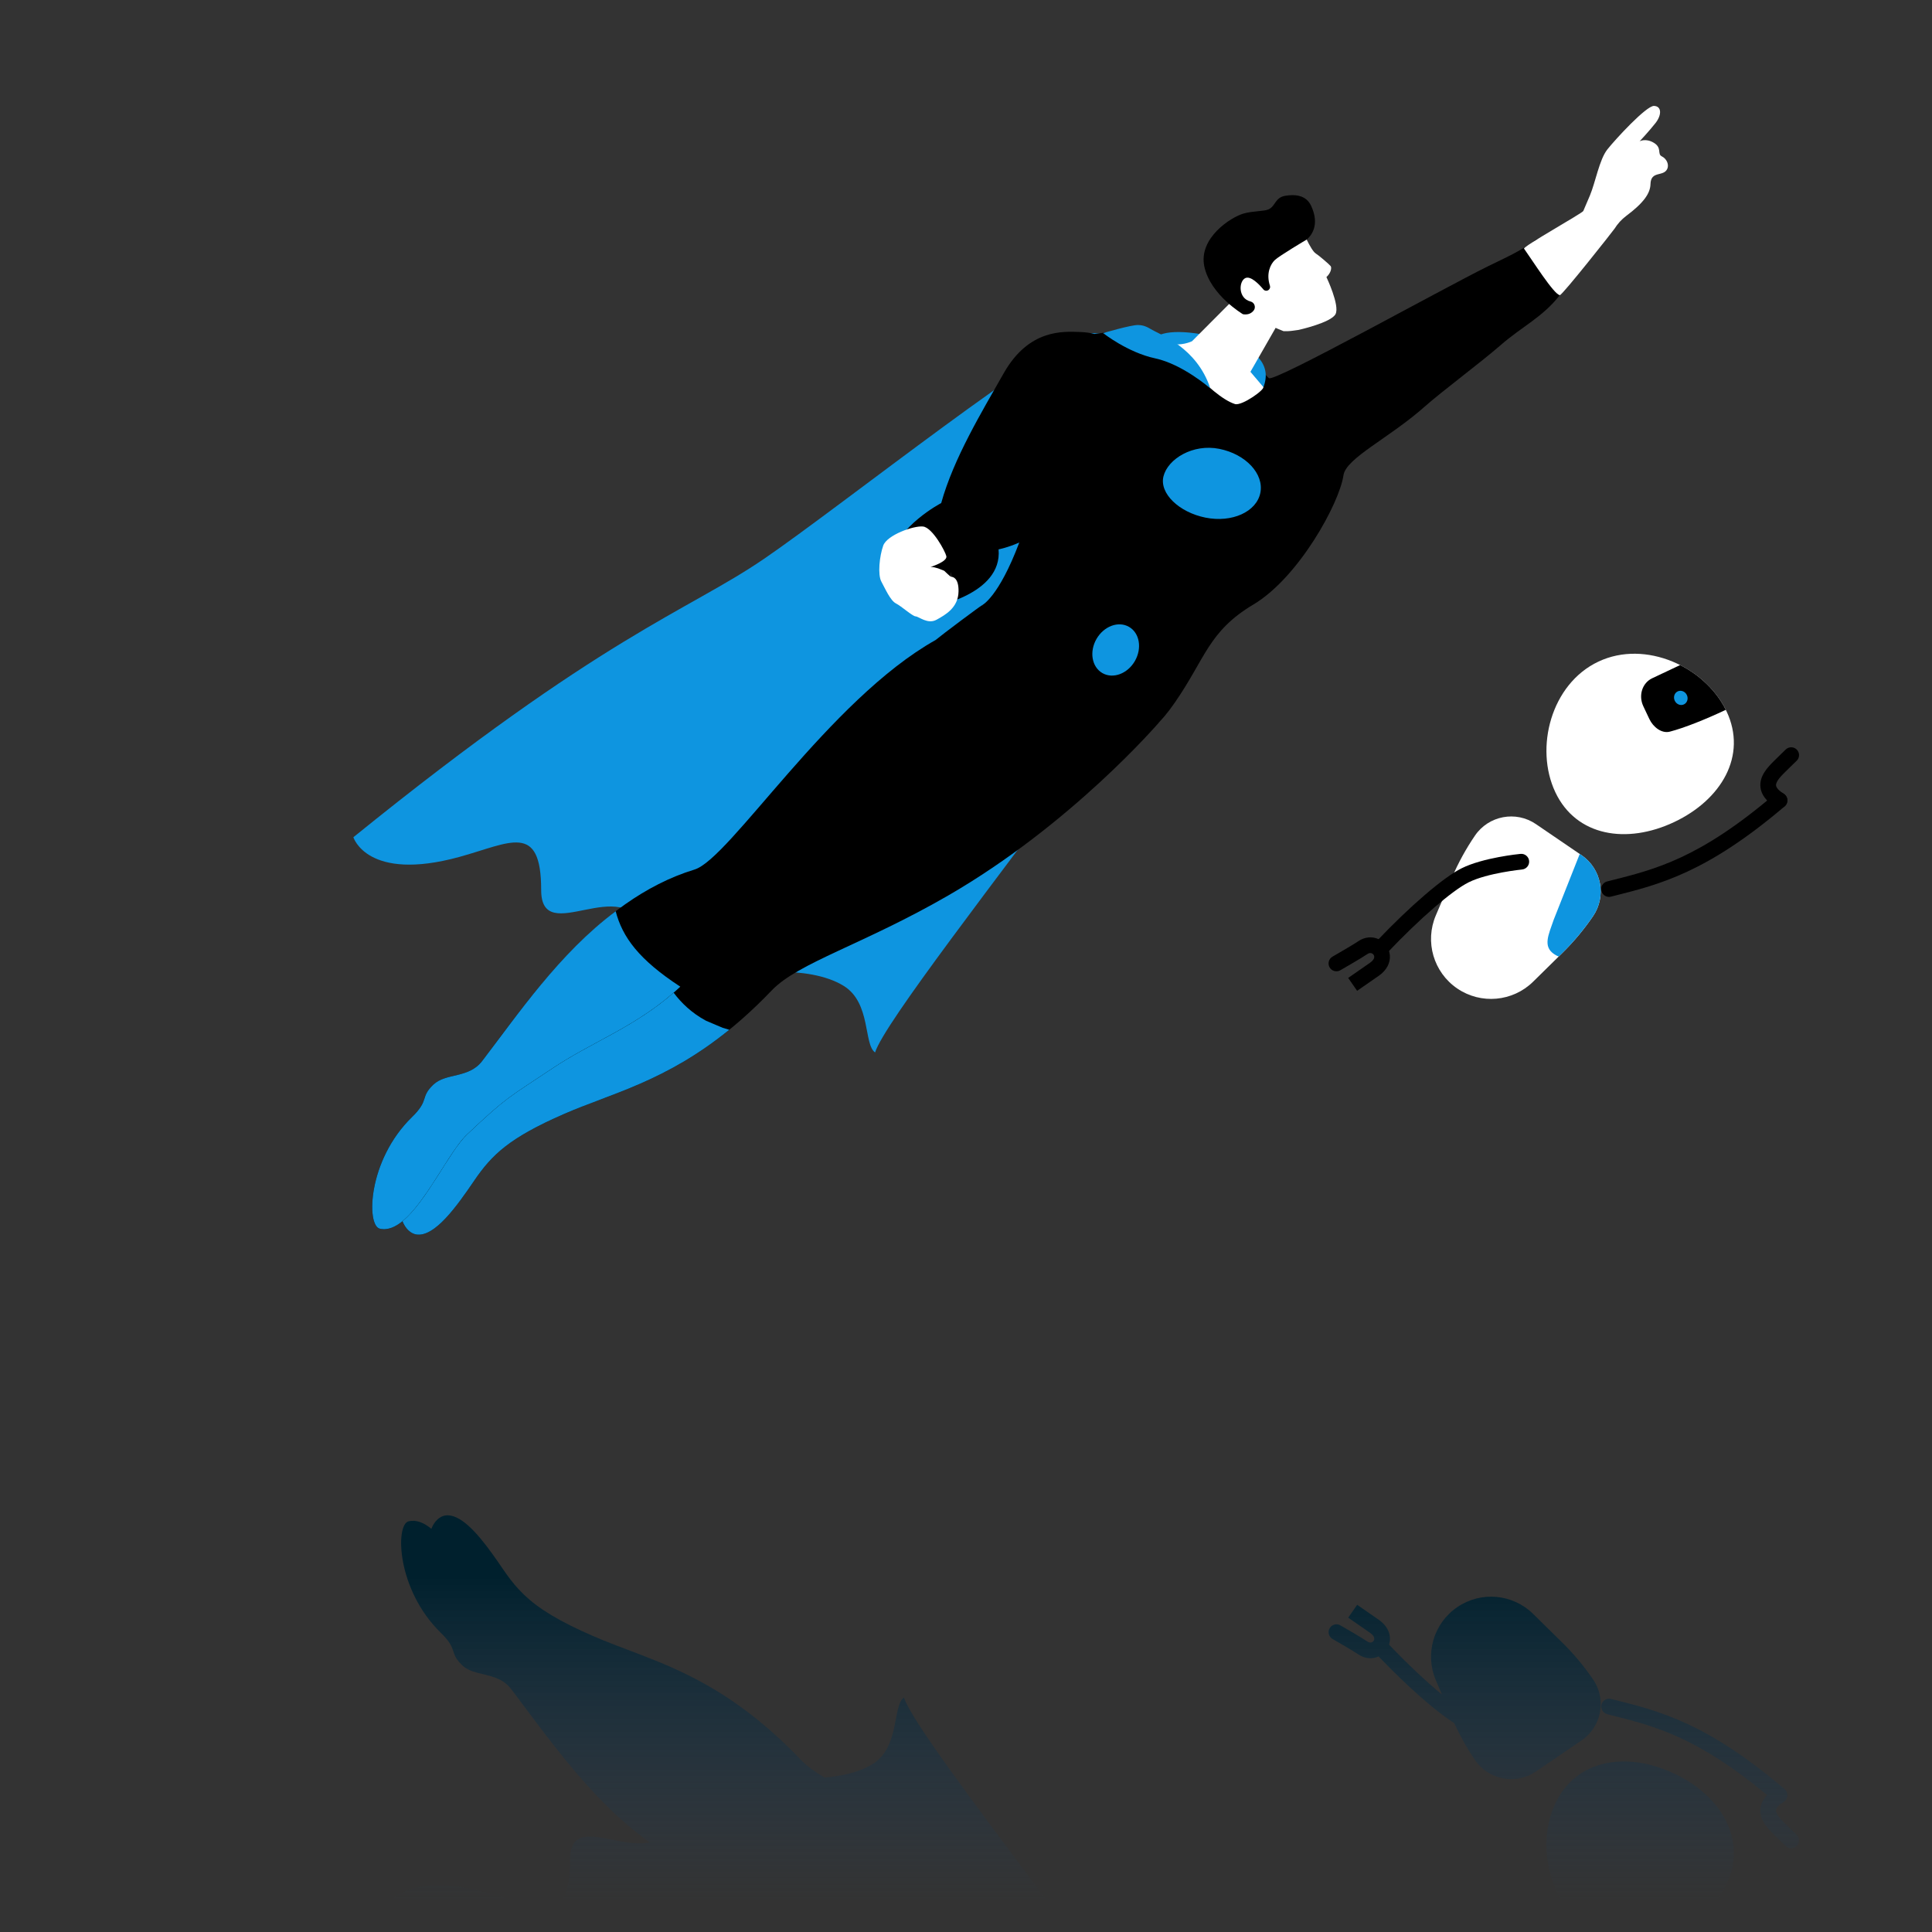 <?xml version="1.0" encoding="UTF-8"?><svg xmlns="http://www.w3.org/2000/svg" width="1080" height="1080" xmlns:xlink="http://www.w3.org/1999/xlink" viewBox="0 0 1080 1080"><rect x="0" y="0" width="1080" height="1080" fill="#333333" stroke="none"/><defs><linearGradient id="linear-gradient" x1="950.37" y1="880.71" x2="950.37" y2="1062.42" gradientUnits="userSpaceOnUse"><stop offset="0" stop-color="#00202d"/><stop offset="1" stop-color="#25415d" stop-opacity="0"/></linearGradient><linearGradient id="linear-gradient-2" x1="916.85" y1="880.71" x2="916.85" y2="1062.42" xlink:href="#linear-gradient"/><linearGradient id="linear-gradient-3" x1="410.22" y1="880.71" x2="410.22" y2="1062.42" xlink:href="#linear-gradient"/><linearGradient id="linear-gradient-4" x1="818.75" y1="880.71" x2="818.75" y2="1062.42" xlink:href="#linear-gradient"/><filter id="luminosity-noclip" x="197.54" y="-8732" width="386.71" height="32766" color-interpolation-filters="sRGB" filterUnits="userSpaceOnUse"><feFlood flood-color="#fff" result="bg"/><feBlend in="SourceGraphic" in2="bg"/></filter><mask id="mask-1" x="197.54" y="-8732" width="386.71" height="32766" maskUnits="userSpaceOnUse"/><radialGradient id="radial-gradient" cx="367.13" cy="254.24" fx="367.13" fy="254.24" r="324.27" gradientUnits="userSpaceOnUse"><stop offset="0" stop-color="#fff"/><stop offset="1" stop-color="#000"/></radialGradient><mask id="mask" x="197.54" y="204.97" width="386.71" height="277.45" maskUnits="userSpaceOnUse"><g mask="url(#mask-1)"><path d="M563.35,219.78s-74.36,60.15-154.74,117.56c-80.37,57.41-109.26,66.26-143.71,113.83-13.45,18.57-30.65,27.38-46.62,31.24-17.36-3.31-20.73-14.39-20.73-14.39,139.88-113.29,186.23-126.03,229.47-155.58,31.43-21.47,103.37-77.84,147.73-107.45,1.38-.08,2.53-.03,3.44.12,19.68,3.28-14.84,14.65-14.84,14.65Z" fill="url(#radial-gradient)" mix-blend-mode="multiply"/></g></mask></defs><g id="background"><rect width="1080" height="1080" fill="none"/></g><g id="personnages"><path d="M898.38,958.23l1.75.44c24.81,6.23,48.28,12.14,87.73,44.79-2.19,2.27-3.46,4.74-3.76,7.4-.73,6.43,4.27,11.42,7.58,14.73,2.94,2.94,6.43,6.28,6.58,6.42,1.75,1.67,4.53,1.61,6.2-.14,1.67-1.75,1.61-4.53-.14-6.2-.04-.03-3.57-3.42-6.44-6.28-2.12-2.11-5.32-5.31-5.06-7.53.15-1.33,1.67-2.96,4.29-4.6.06-.04.11-.09.17-.13.13-.09.25-.18.37-.28.12-.1.23-.21.33-.32.05-.05.11-.09.16-.15.04-.05.07-.11.11-.16.1-.13.19-.25.27-.39.07-.12.14-.23.2-.36.06-.13.12-.26.17-.39.05-.14.1-.27.14-.41.04-.13.06-.27.08-.4.02-.14.05-.28.06-.42.01-.14,0-.28,0-.42,0-.14,0-.28-.03-.42-.02-.14-.04-.28-.07-.42-.03-.14-.07-.28-.11-.42-.04-.13-.09-.25-.14-.37-.06-.15-.13-.29-.21-.43-.03-.05-.05-.11-.08-.17-.06-.09-.13-.18-.19-.27-.04-.05-.07-.1-.1-.15-.16-.2-.34-.39-.53-.55-.02-.01-.03-.03-.05-.05-43.49-37-69.85-43.63-95.35-50.03l-1.75-.44c-.36-.09-.72-.13-1.07-.13-1.96,0-3.75,1.33-4.25,3.31-.59,2.35.83,4.73,3.18,5.32Z" fill="url(#linear-gradient)"/><path d="M941.35,1078.04c.55-.31,1.1-.63,1.64-.95.15-.09.29-.18.44-.27.54-.33,1.07-.66,1.6-1.01.13-.08.25-.17.38-.25.55-.37,1.1-.74,1.64-1.12.04-.03.08-.06.11-.08,2.45-1.75,4.77-3.68,6.91-5.77,0,0,.02-.02.03-.03.51-.5,1.01-1,1.49-1.51.05-.06.11-.11.16-.17.48-.51.95-1.02,1.41-1.54.04-.05.08-.1.13-.15,2.95-3.38,5.47-7.08,7.43-11.03,0,0,0,0,0,0,.14-.28.29-.56.43-.84,11.69-24.77-2.88-49.42-29.31-61.9s-54.72-8.05-66.42,16.71c-11.07,23.44-3.29,56.7,19.99,70.77h50.3c.42-.22.84-.44,1.25-.66.13-.07.25-.14.38-.21Z" fill="url(#linear-gradient-2)"/><path d="M606.74,1078.91c-6.79-5.55-14.07-11.23-21.79-16.87-41.48-55.2-75.87-101.17-79.63-113.11-6.48,4.47-2.19,27.7-17.5,37.18-7.55,4.68-17.44,6.77-26.89,7.55-5.48-3.24-9.98-6.49-13.36-10.02-8.19-8.56-16.1-15.8-23.77-22.02,0,0,0,0,0,0-.04-.04-.09-.07-.13-.1-.94-.77-1.88-1.51-2.82-2.25-.27-.21-.53-.42-.8-.62-.89-.69-1.78-1.38-2.66-2.04-.27-.2-.53-.39-.79-.59-2.81-2.09-5.58-4.06-8.32-5.9-.31-.21-.62-.42-.94-.63-.74-.49-1.48-.97-2.22-1.45-.43-.28-.86-.55-1.28-.83-.7-.45-1.41-.89-2.11-1.32-.45-.28-.9-.55-1.34-.82-.69-.42-1.38-.84-2.07-1.24-.42-.25-.84-.49-1.26-.74-2.42-1.41-4.81-2.73-7.18-3.99-.42-.22-.84-.45-1.26-.67-.67-.35-1.33-.69-2-1.02-.43-.22-.86-.43-1.28-.65-.67-.33-1.33-.66-1.99-.99-.39-.19-.79-.38-1.18-.57-.69-.33-1.38-.67-2.07-.99-.22-.1-.43-.2-.64-.3-1.75-.81-3.48-1.6-5.2-2.35-.01,0-.02-.01-.03-.02-.81-.36-1.62-.7-2.42-1.04-.21-.09-.43-.18-.64-.27-.8-.34-1.6-.67-2.4-1-.17-.07-.34-.14-.51-.21-10.77-4.44-20.99-8.01-30.72-11.95,0,0,0,0,0,0-2.06-.83-4.1-1.69-6.12-2.56-2.27-.99-4.41-1.95-6.46-2.9-17.69-8.21-27.49-15.08-34.91-23.07-3.23-3.48-6.02-7.17-8.81-11.28-7.96-11.7-17.39-24.99-26.08-28.98-2.16-1-4.28-1.43-6.31-1.11-3.11.5-6.06,3.19-7.72,7.43-.51-.42-1.03-.81-1.54-1.18-.02-.01-.03-.02-.05-.04-.5-.36-1.01-.69-1.52-.99-.03-.02-.06-.03-.08-.05-.5-.3-1-.57-1.5-.81-.03-.02-.07-.03-.1-.05-.5-.24-1-.44-1.49-.62-.03-.01-.07-.02-.1-.03-.5-.17-1-.32-1.51-.43-.03,0-.05-.01-.08-.02-.51-.11-1.02-.18-1.53-.22-.01,0-.02,0-.03,0-1.06-.07-2.11,0-3.17.25-7.54,1.81-6.78,38.2,18,62.35,8.16,7.95,5.88,10.15,8.94,14.68.67,1,1.6,2.11,2.97,3.42,2.32,2.22,5.24,3.35,8.39,4.21,6.45,1.76,13.86,2.42,18.95,9.06.66.86,1.33,1.75,2.01,2.65.14.18.28.36.41.54,6.78,8.98,14.49,19.55,23.19,30.5,13.23,16.75,28.23,33.76,45.73,47.46.16.12.32.24.47.37.94.73,1.86,1.48,2.82,2.19,0,0,0,0,0-.01.93.71,1.86,1.4,2.8,2.08-17.96,4-44.45-15.07-44.45,9.76,0,38.31-17.5,26.25-45.83,18.5-17.28-4.73-29.61-5.03-38.39-3.35-.01,0-.02,0-.03,0-.14.03-.27.06-.41.09-.16.03-.32.07-.47.1-.64.14-1.27.28-1.88.44-.07.02-.15.03-.22.05-.66.18-1.29.37-1.91.56-.14.04-.27.09-.4.13-.56.19-1.1.38-1.61.58-.05.02-.11.04-.16.06-.56.22-1.1.45-1.61.69-.11.05-.23.11-.34.16-.47.22-.93.45-1.36.68-.04.02-.08.04-.12.06-.47.25-.91.51-1.34.78-.1.06-.19.12-.28.18-.39.25-.76.49-1.12.74-.03.02-.06.04-.09.06-.38.27-.74.54-1.08.82-.08.06-.16.12-.23.19-.31.25-.61.51-.9.76-.02.02-.05.04-.07.06-.3.27-.58.55-.85.82-.06.06-.13.13-.19.19-.25.25-.48.5-.7.75-.02.02-.03.03-.05.05-.23.26-.44.52-.65.77-.05.06-.1.12-.15.18-.18.23-.36.46-.52.69-.01.01-.02.03-.03.05-.17.24-.32.47-.47.69-.04.06-.07.11-.1.16-.13.2-.25.4-.36.59,0,.01-.01.02-.02.03-.12.2-.22.38-.31.56-.02.05-.05.09-.07.13-.08.16-.16.31-.23.45,0,0,0,.01-.01.02-.07.15-.13.28-.18.4-.01.03-.03.06-.04.09-.04.1-.08.2-.11.28,0,0,0,0,0,0-.03.09-.05.15-.07.19,0,.02,0,.02-.01.03-.01.03-.02.05-.02.05,4.1,3.32,8.11,6.54,12.05,9.69h381Z" fill="url(#linear-gradient-3)"/><path d="M744.89,916.19c3.21,1.84,12.06,6.98,14.4,8.6,3.5,2.42,7.74,2.85,11.35,1.17,16.05,16.77,31.9,30.69,42.27,37.25,3.27,7.2,7.15,14.1,11.6,20.64,7.63,11.19,22.88,14.07,34.07,6.44l24.51-16.71h0s1.02-.69,1.02-.69c6.64-4.53,10.36-11.75,10.68-19.2.02-.39.02-.79.02-1.18-.02-4.72-1.4-9.49-4.26-13.68-5.04-7.39-10.79-14.27-17.17-20.55l-16.34-16.08c-11.42-11.24-29.2-12.83-42.43-3.8s-18.24,26.16-11.95,40.89l3.41,7.98c-8.7-7.15-19.18-16.99-29.6-27.91.25-.77.43-1.57.5-2.4.35-4.31-1.89-8.48-6.16-11.44-4.98-3.45-12.15-8.43-12.15-8.43l-5,7.2s7.18,4.98,12.16,8.43c1.62,1.12,2.5,2.4,2.41,3.51-.06.74-.56,1.44-1.27,1.78-.79.37-1.71.23-2.66-.43-3.12-2.16-14.54-8.72-15.03-9-2.1-1.21-4.78-.48-5.99,1.62-1.21,2.1-.48,4.78,1.62,5.99Z" fill="url(#linear-gradient-4)"/><path d="M725.82,234.65c-1.95-7.47-12.91-18.05-12.91-18.05,0,0-84.13-31.45-103.45-30.36-19.32,1.09-139.21,96.67-182.45,126.21-43.24,29.54-89.59,42.29-229.47,155.57,0,0,7.66,25.11,59.15,11.03,28.34-7.75,45.83-19.81,45.83,18.5,0,32.81,46.22-11.02,57.96,22.97,6.46,18.72,21.13,21.14,48.1,3.33l5.58,20.82s37.2-6.1,57.51,6.47c15.31,9.48,11.02,32.71,17.5,37.18,10.21-32.44,246.5-315.95,236.66-353.67Z" fill="#0e95e0"/><g mask="url(#mask)"><path d="M563.35,219.78s-74.36,60.15-154.74,117.56c-80.37,57.41-109.26,66.26-143.71,113.83-13.45,18.57-30.65,27.38-46.62,31.24-17.36-3.31-20.73-14.39-20.73-14.39,139.88-113.29,186.23-126.03,229.47-155.58,31.43-21.47,103.37-77.84,147.73-107.45,1.38-.08,2.53-.03,3.44.12,19.68,3.28-14.84,14.65-14.84,14.65Z" fill="#0e95e0"/></g><path d="M858.95,133.74c-8.95,6.72-16.81,10.01-27.34,15.2-25.3,12.46-119.78,65.17-122.35,62.43-4.69-5.01-5.89-4.79-12.6-8.57-.94,3.03-.02,5.62-5.35,10.72-11.52-11.35-44.21-25.82-57.76-28.92-7.4.45-14.87,1.07-21.65,2.09-2.32-.6-4.97-.98-8.02-1.09-9.69-.36-28.76-1.71-42.82,23.08-12.26,21.62-27.96,47.49-34.92,72.54,0,0-24.21,12.51-29.16,31.71-4.19,16.26,5.83,22.24,5.83,22.24l18.04,4.19s39.64-6.84,37.36-32.26c0,0,5.19-.98,11.58-3.84-11.62,30.86-20.87,35.1-20.87,35.1l83.99,71.05s6.44,8.37,23.71-16.49c17.27-24.86,18.8-39.96,44.04-54.99,25.23-15.03,48.03-56.43,50.35-72.26,1.4-9.59,25.71-20.85,45.39-38.35,9.76-8.68,30.79-24.22,42.59-34.49s23.45-15.61,32.97-27.86c0,0-11.53-32.34-13.01-31.22Z"/><path d="M603.5,372.13s-8.75-13.47-54.57-33.77c-1.54.85-21.76,15.96-25.92,19.41-59.66,33.47-115.03,122.3-134.76,128.31-55.95,17.04-93.83,74.5-118.73,107.04-7.57,9.89-20.28,6.5-27.33,13.27-7.56,7.26-1.96,8.39-11.92,18.1-24.78,24.15-25.53,60.55-17.99,62.35,4.25,1.01,8.51-.75,12.71-4.18,1.66,4.24,4.6,6.93,7.72,7.42,10.21,1.62,22.45-15.47,32.38-30.08,9.93-14.6,19.75-23.99,50.18-37.25,32.31-14.08,69.93-20.78,116.16-69.13,14.84-15.52,51.29-25.7,98.5-52.96,69.17-39.94,117.86-96.7,117.86-96.7l-44.29-31.82Z"/><path d="M407.66,575.64c-35.61,28.93-65.82,35.52-92.39,47.1-30.41,13.26-40.24,22.64-50.18,37.25-9.92,14.6-22.17,31.7-32.38,30.09-3.12-.5-6.07-3.19-7.72-7.43,13.47-11,26.32-39.27,36.12-48.51,22.67-21.39,22.98-20.39,47.78-36.97,21.72-14.53,45.43-22.81,67.68-42.25,4.22,5.65,10.07,11.37,18.12,15.69l9.32,3.95c1.19.39,2.39.75,3.65,1.08Z" fill="#0e95e0"/><path d="M380.28,551.56c-23.32,21.9-48.46,30.27-71.39,45.61-24.79,16.58-25.1,15.58-47.78,36.96-12.85,12.12-30.95,56.97-48.83,52.7-7.54-1.81-6.78-38.2,18-62.35,9.97-9.71,4.36-10.83,11.91-18.1,7.06-6.78,19.77-3.37,27.34-13.26,19.64-25.67,43.15-60.27,74.64-83.73,3.76,14.47,12.93,27.02,36.12,42.17Z" fill="#0e95e0"/><path d="M643.61,191.26c3.44-7.18,18.81-6.98,37.84-2.41,16.27,3.91,30.06,12.58,25.08,26.85-.61,7.3-56.05-25.34-62.92-24.45Z" fill="#0e95e0"/><path d="M531.64,322.4c.05-.2-.07-2.72-.07-2.72-.05.11.03,2.6-.03,2.71-.28,0-3.7-3.3-3.7-3.3,0,0-5.15-2.34-7.65-2.16,0,0,9.49-2.93,8.83-6.01-.57-2.65-7.76-16-13.02-16.59-5.25-.59-20.14,4.75-22.26,10.64-2.12,5.88-3.17,16.28-1.05,20.16,2.12,3.88,5.01,10.59,8.15,12.19s9.22,7.16,11.01,7.24c1.79.08,6.78,4.6,11.71,1.86,4.93-2.74,12.14-6.69,12.27-15.86.11-7.25-2.92-8.11-4.19-8.16Z" fill="#fff"/><path d="M705.05,151.88l-38.66,38.83c-.64.41-6.57,2.81-11.77,1.35-2.43-.68,21.81,29.39,35.72,33.8,3.87,1.23,17.31-8.41,15.78-9.62l-7.12-8.39,14.07-24.55-8.03-31.42Z" fill="#fff"/><path d="M717.5,185.12c1.71.07,3.47,0,5.25-.26l3.18-.44s18.09-4.01,20.63-8.8c2.54-4.79-5.08-20.73-5.08-20.73,2.64-2.44,3.03-5.28,2.35-6.16-.68-.88-6.56-5.96-8.32-7.04-1.43-.88-3.47-4.49-5.06-7.76,0,0-3.55-13.17-24.85-9.58-48.8,8.23-9.54,50.66-9.54,50.66.84.82,1.69,1.6,2.57,2.33l18.87,7.78Z" fill="#fff"/><path d="M695.06,119.4c5.27-1.52,11.45-1.22,13.98-2.33,4.09-1.8,3.57-6.64,9.47-7.63,5.18-.87,10.12-.32,13.1,3.45.5.63.94,1.34,1.32,2.16,5.09,10.94-.12,16.89-2.48,18.87,0,0-15.25,9.02-17.81,11.45-2.39,2.28-5,7.43-2.73,14.37.29.89-.07,1.88-.84,2.41-.91.62-2.15.46-2.86-.39-2.22-2.68-7.03-7.82-10.13-6.27-3.62,1.81-4.07,11.33,3.01,13.06,2.18.53,3.12,3.25,1.73,5.01-1.15,1.47-3,2.58-5.99,2.1,0,0-18.18-10.73-21.59-26.64-3.42-15.91,14.81-27.59,21.82-29.61Z"/><ellipse cx="623.68" cy="363.34" rx="14.91" ry="12.38" transform="translate(-2.82 721.79) rotate(-60)" fill="#0e95e0"/><path d="M704.54,275.51c2.13-10.62-8.14-21.63-22.94-24.6-14.8-2.97-28.78,5.64-31.21,15.37-2.38,9.53,8.7,20.11,23.5,23.08,14.8,2.97,28.52-3.23,30.65-13.85Z" fill="#0e95e0"/><path d="M676.57,217.1s-15.47-13.51-30.84-16.78c-15.37-3.28-29.08-14.12-29.08-14.12,0,0,15.53-4.59,19.5-4.51,3.2.06,5.05,1.01,7.99,2.76,4.34,2.58,24.91,9.76,32.43,32.65Z" fill="#0e95e0"/><path d="M851.94,138.98c-.8-1.12,32.58-19.78,33.13-21.04.73-1.67,1.96-4.51,3.71-8.68,3.09-7.35,5.25-20.05,9.75-25.74,4.5-5.69,21.77-24.42,26.04-24.31,4.27.11,4.53,4.93.83,9.62-3.71,4.69-8.84,10.15-8.84,10.15,0,0,3.42-1.92,8.01.88,4.59,2.8,1.78,6.2,4.29,7.48,3.21,1.63,4.09,4.91,3.19,6.98-2.06,4.71-9.21.87-9.41,8.55-.13,5.34-4,10.66-13.61,17.85-2.58,1.93-4.75,4.34-6.46,7.07-.71,1.13-29.26,37.27-30.6,37.19-3.22-.19-15.53-19.71-20.02-25.99Z" fill="#fff"/><path d="M869.43,442.83c-11.69-24.77-2.36-60.51,24.08-72.98,26.43-12.48,59.96,3.03,71.65,27.8,11.69,24.77-2.88,49.42-29.31,61.9-26.43,12.48-54.72,8.05-66.42-16.71Z" fill="#fff"/><path d="M884.1,478.07l-25.52-17.4c-11.19-7.63-26.44-4.74-34.07,6.44-5.04,7.39-9.35,15.25-12.86,23.48l-9,21.09c-6.29,14.74-1.29,31.87,11.95,40.89s31.01,7.43,42.43-3.8l16.34-16.08c6.38-6.27,12.12-13.16,17.16-20.55,7.63-11.19,4.74-26.44-6.44-34.07Z" fill="#fff"/><path d="M939.2,371.78l-15.61,7.37c-5.58,2.63-7.8,9.64-4.96,15.65l3.35,7.1c2.16,4.58,6.91,8.29,11.5,7.09,8.09-2.11,19.84-6.8,31.25-12.19-5.27-10.62-14.55-19.46-25.53-25.02Z"/><path d="M942.97,388.53c.95,2.01.21,4.36-1.66,5.24s-4.15-.04-5.11-2.05c-.95-2.01-.21-4.36,1.66-5.24,1.87-.88,4.15.04,5.11,2.05Z" fill="#0e95e0"/><path d="M868.74,533.34h0c.82.56,1.69,1.02,2.57,1.38l2.07-2.04c6.38-6.27,12.12-13.15,17.16-20.55,7.63-11.19,4.74-26.44-6.44-34.07l-1.02-.69-14.56,36.78c-2.89,8.45-6.16,14.84.21,19.19Z" fill="#0e95e0"/><path d="M899.45,501.37c-1.96,0-3.75-1.33-4.25-3.31-.59-2.35.83-4.73,3.18-5.32l1.75-.44c25.65-6.45,49.87-12.53,91.8-48.21,1.84-1.57,4.61-1.35,6.18.5,1.57,1.84,1.35,4.61-.5,6.18-43.49,37-69.85,43.63-95.35,50.03l-1.75.44c-.36.09-.72.13-1.07.13Z"/><path d="M994.78,451.81c-.79,0-1.6-.22-2.32-.67-5.07-3.17-7.88-6.88-8.35-11.04-.73-6.43,4.27-11.42,7.58-14.73,2.94-2.94,6.43-6.28,6.58-6.42,1.75-1.67,4.53-1.61,6.2.14,1.67,1.75,1.61,4.53-.14,6.2-.04.03-3.57,3.42-6.44,6.28-2.12,2.11-5.32,5.31-5.06,7.53.15,1.33,1.67,2.96,4.29,4.6,2.05,1.28,2.68,3.99,1.39,6.04-.83,1.33-2.26,2.06-3.72,2.06Z"/><path d="M772.6,533.68c-1.08,0-2.17-.4-3.02-1.21-1.76-1.67-1.83-4.44-.16-6.2,18.8-19.79,37.5-35.85,47.65-40.9,11.99-5.97,32.09-7.97,32.94-8.05,2.39-.22,4.55,1.53,4.78,3.94.23,2.41-1.53,4.55-3.94,4.79-.19.02-19.33,1.93-29.87,7.17-9.17,4.56-27.33,20.27-45.2,39.09-.86.91-2.02,1.37-3.18,1.37Z"/><path d="M758.64,553.87l-5-7.2s7.18-4.98,12.16-8.43c1.62-1.12,2.5-2.4,2.41-3.51-.06-.74-.56-1.44-1.27-1.78-.79-.37-1.71-.23-2.66.43-3.12,2.16-14.54,8.72-15.03,9-2.1,1.21-4.78.48-5.99-1.62-1.21-2.1-.48-4.78,1.62-5.99,3.21-1.84,12.06-6.98,14.4-8.6,3.51-2.43,7.78-2.86,11.4-1.15,3.55,1.68,5.95,5.12,6.26,8.99.35,4.31-1.89,8.48-6.16,11.44-4.98,3.45-12.15,8.43-12.15,8.43Z"/></g></svg>